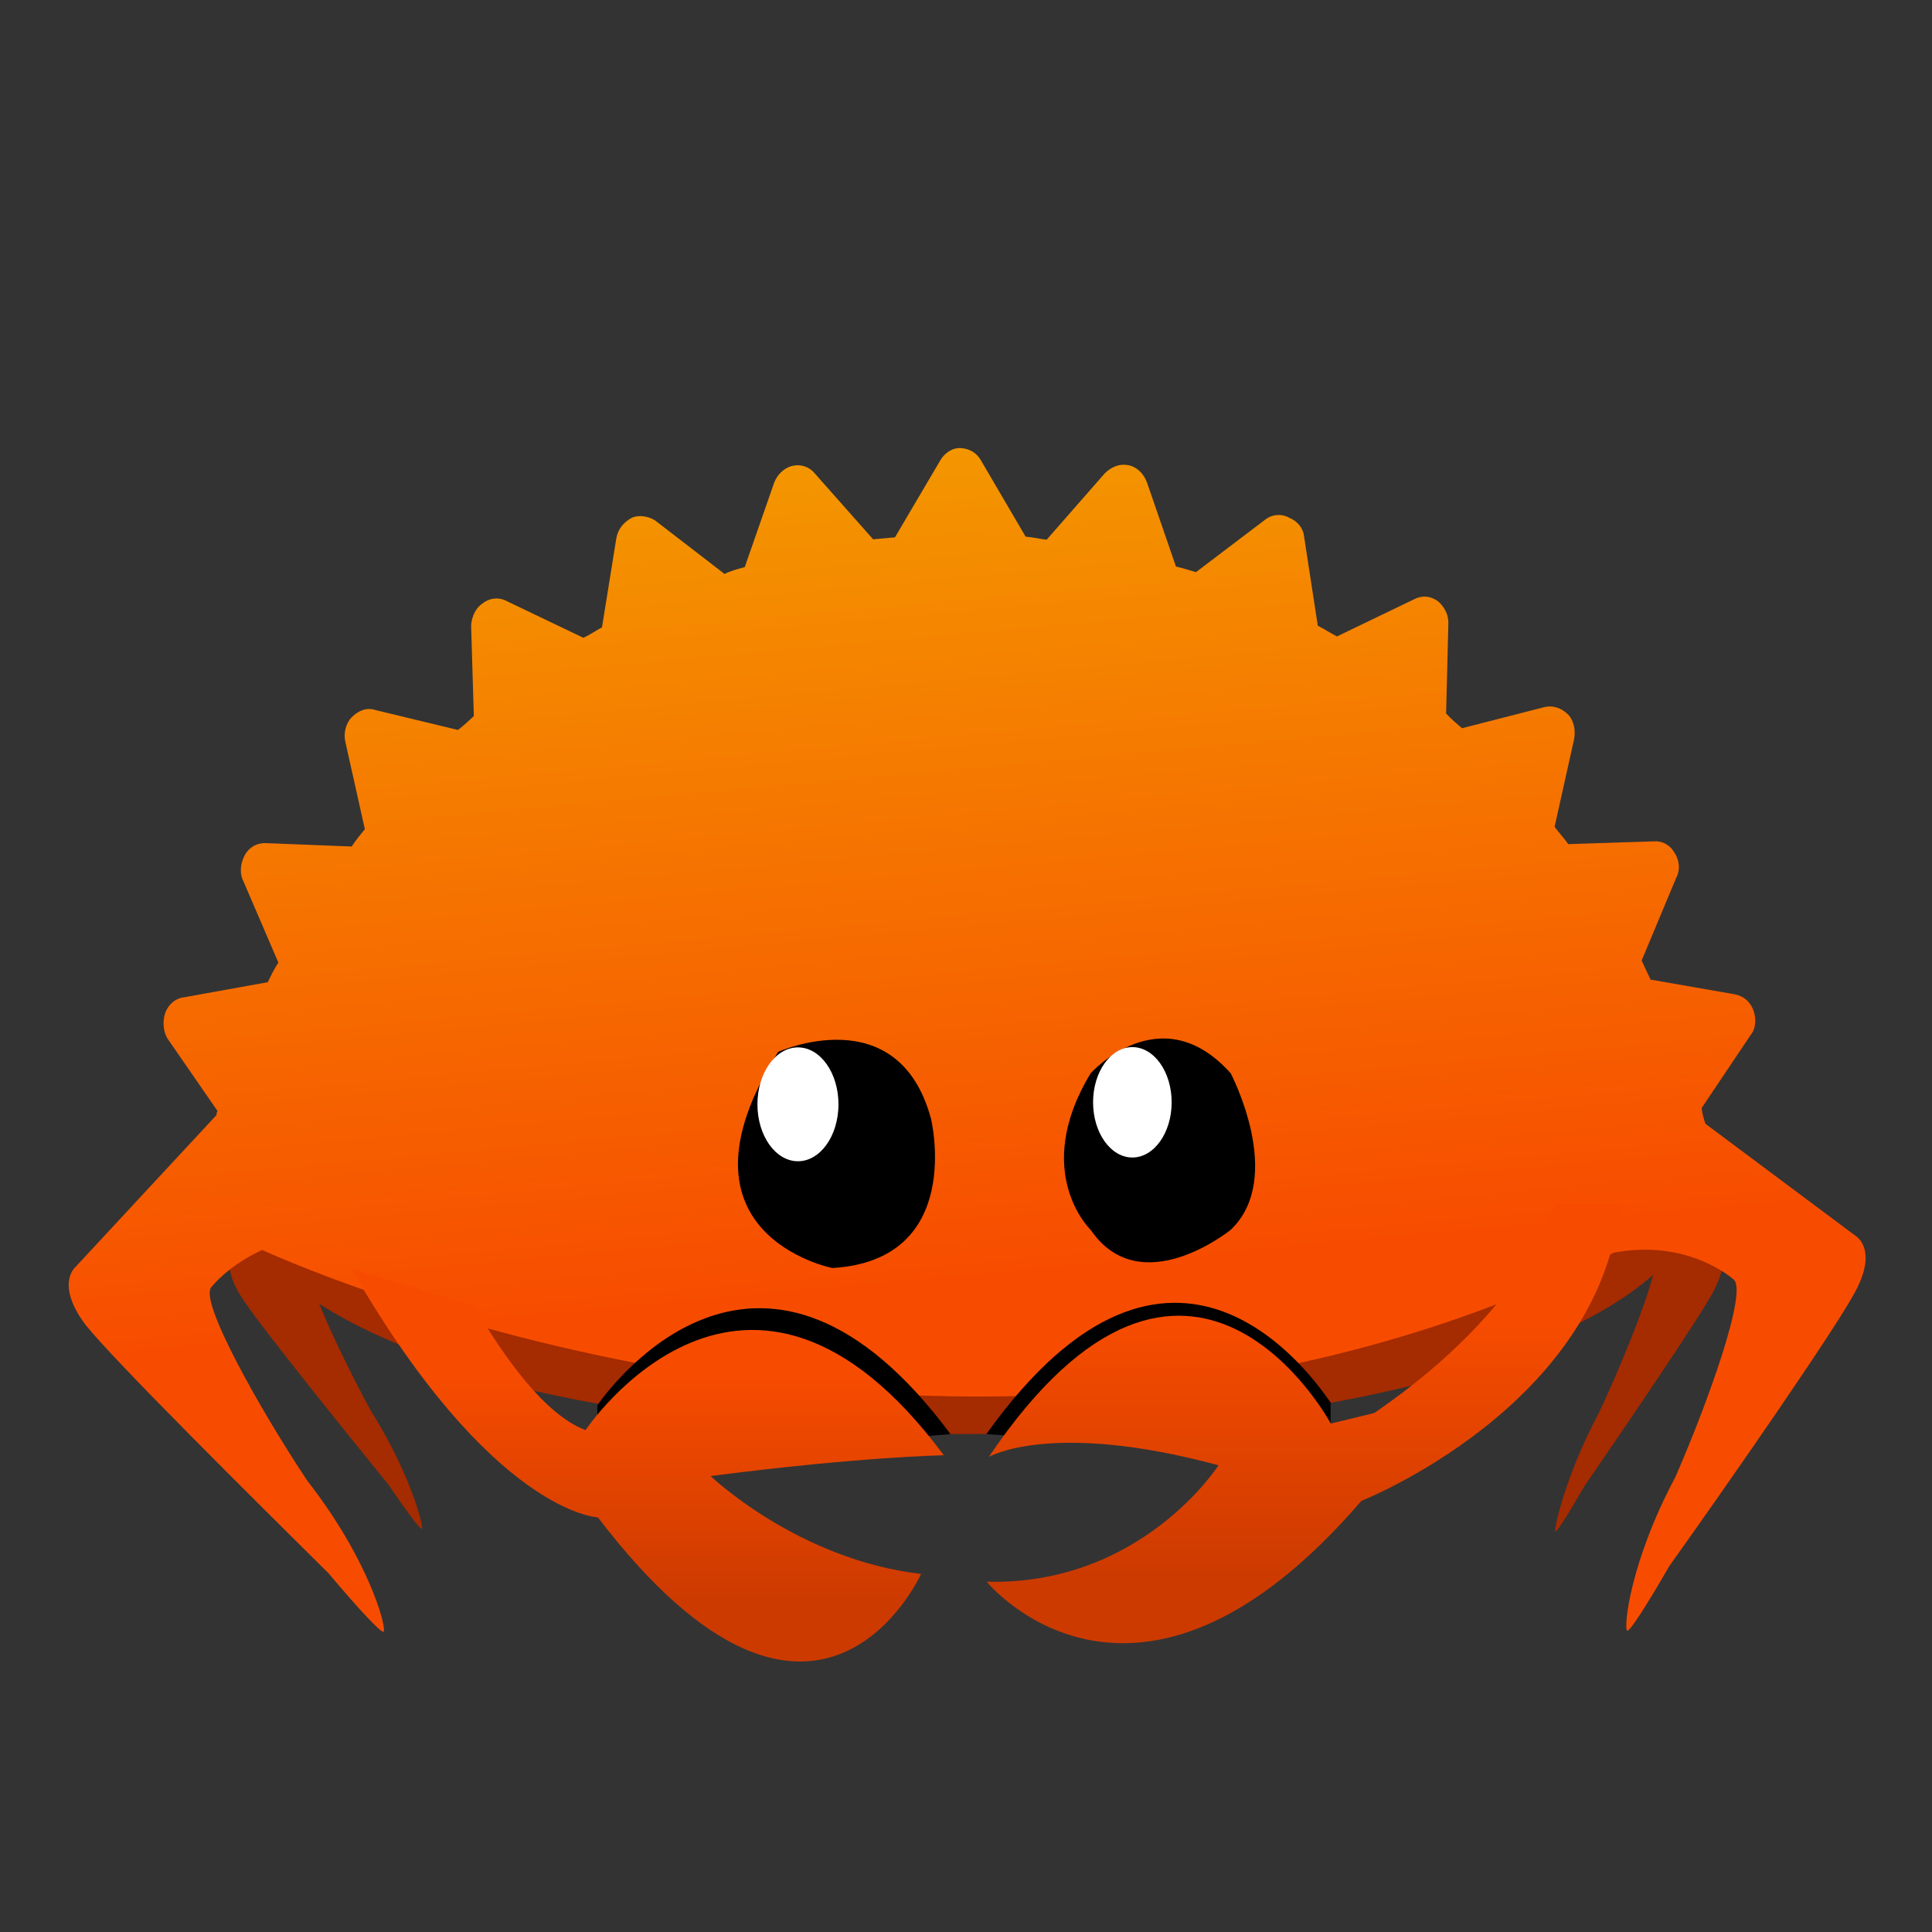 <svg width="85" height="85" viewBox="0 0 85 85" fill="none" xmlns="http://www.w3.org/2000/svg">
<rect x="0" y="0" width="85" height="85" fill="#333333" stroke="none"/>
<path d="M42.313 42.874C33.725 42.874 25.923 43.928 20.146 45.646V60.321C25.923 62.039 33.725 63.094 42.313 63.094C52.142 63.094 60.941 61.713 66.852 59.536V46.432C60.941 44.255 52.142 42.874 42.313 42.874Z" fill="#A52B00"/>
<path d="M75.704 54.798L74.698 52.668C74.703 52.587 74.707 52.507 74.707 52.425C74.707 50.011 72.249 47.787 68.113 46.005V58.845C70.043 58.014 71.608 57.087 72.728 56.088C72.398 57.441 71.271 60.178 70.373 62.103C68.896 64.856 68.361 67.253 68.43 67.372C68.473 67.446 68.977 66.653 69.72 65.367C71.449 62.851 74.726 58.048 75.38 56.825C76.122 55.438 75.704 54.798 75.704 54.798Z" fill="#A52B00"/>
<path d="M10.56 52.566C10.56 53.031 10.652 53.489 10.829 53.938L10.226 55.034C10.226 55.034 9.743 55.673 10.593 57.023C11.344 58.213 15.101 62.872 17.084 65.312C17.936 66.562 18.513 67.333 18.564 67.258C18.643 67.14 18.034 64.792 16.343 62.113C15.553 60.674 14.611 58.768 14.045 57.36C15.624 58.381 17.691 59.307 20.147 60.104V45.028C14.229 46.949 10.56 49.616 10.56 52.566Z" fill="#A52B00"/>
<path d="M41.349 20.289L39.374 23.641C39.054 23.67 38.734 23.699 38.414 23.728L35.859 20.843C35.618 20.537 35.231 20.408 34.862 20.496C34.494 20.584 34.197 20.885 34.064 21.225L32.765 24.952C32.45 25.036 32.134 25.119 31.877 25.252L28.83 22.904C28.545 22.711 28.109 22.641 27.798 22.779C27.439 22.975 27.195 23.271 27.12 23.66L26.485 27.601C26.227 27.734 25.974 27.921 25.663 28.059L22.303 26.45C21.964 26.262 21.538 26.301 21.236 26.547C20.929 26.739 20.748 27.138 20.727 27.523L20.847 31.505C20.647 31.687 20.399 31.928 20.146 32.115L16.525 31.241C16.138 31.112 15.773 31.255 15.476 31.555C15.228 31.796 15.104 32.245 15.19 32.62L16.052 36.48C15.857 36.716 15.662 36.953 15.472 37.243L11.696 37.094C11.319 37.074 10.959 37.271 10.773 37.616C10.587 37.961 10.517 38.405 10.709 38.77L12.246 42.349C12.056 42.64 11.919 42.926 11.782 43.212L8.128 43.872C7.702 43.911 7.405 44.211 7.272 44.551C7.144 44.946 7.18 45.38 7.368 45.691L9.572 48.882C9.523 48.941 9.528 48.995 9.532 49.05L3.323 55.739C3.323 55.739 2.418 56.478 3.751 58.271C4.955 59.802 11.172 65.965 14.456 69.221C15.829 70.847 16.774 71.855 16.876 71.791C17.023 71.613 16.233 68.622 13.522 65.15C11.429 62.003 8.71 57.164 9.309 56.617C9.309 56.617 10.037 55.676 11.538 54.993C11.48 54.944 11.48 54.944 11.538 54.993C11.538 54.993 42.369 69.42 70.996 55.114C74.276 54.488 76.254 56.278 76.254 56.278C76.936 56.708 75.151 61.683 73.709 64.986C71.712 68.722 71.421 71.648 71.59 71.742C71.702 71.786 72.415 70.682 73.447 68.893C75.995 65.325 80.741 58.495 81.622 56.829C82.645 54.931 81.63 54.367 81.63 54.367L75.034 49.443C74.962 49.23 74.89 49.018 74.867 48.747L77.016 45.543C77.26 45.248 77.277 44.809 77.138 44.438C77 44.068 76.71 43.821 76.328 43.746L72.618 43.099C72.488 42.837 72.354 42.521 72.225 42.26L73.746 38.621C73.932 38.276 73.895 37.842 73.65 37.481C73.462 37.17 73.124 36.982 72.751 37.016L68.998 37.138C68.816 36.881 68.579 36.629 68.396 36.373L69.254 32.521C69.329 32.131 69.239 31.702 69.003 31.45C68.709 31.148 68.322 31.02 67.953 31.108L64.323 32.039C64.091 31.841 63.859 31.644 63.623 31.392L63.721 27.445C63.742 27.06 63.55 26.695 63.26 26.448C62.917 26.205 62.539 26.185 62.18 26.382L58.822 27.999C58.542 27.861 58.257 27.668 57.977 27.529L57.381 23.646C57.344 23.212 57.05 22.91 56.716 22.776C56.378 22.588 55.951 22.627 55.649 22.873L52.618 25.172C52.342 25.088 52.066 25.004 51.737 24.924L50.457 21.212C50.318 20.842 50.024 20.54 49.641 20.466C49.259 20.391 48.895 20.534 48.597 20.834L46.048 23.746C45.776 23.716 45.447 23.636 45.123 23.611L43.176 20.287C42.984 19.922 42.646 19.734 42.268 19.714C41.89 19.693 41.535 19.944 41.349 20.289Z" fill="url(#paint0_linear_3029_413)"/>
<path d="M31.9 64.102C31.782 63.999 31.721 63.938 31.721 63.938L41.817 63.094C33.581 51.999 26.983 60.837 26.281 61.825V64.102H31.9Z" fill="black"/>
<path d="M52.922 63.982C53.04 63.88 53.102 63.818 53.102 63.818L43.398 63.093C51.638 51.544 57.839 60.717 58.541 61.706V63.982H52.922Z" fill="black"/>
<path d="M68.43 52.968C68.43 52.968 67.332 57.452 60.462 62.167L58.55 62.631C58.55 62.631 52.323 51.035 43.502 64.1C43.502 64.1 46.247 62.477 53.61 64.467C53.61 64.467 50.222 69.763 43.408 69.589C43.408 69.589 49.938 77.609 59.894 66.033C59.894 66.033 70.417 61.877 71.269 52.968L68.43 52.968Z" fill="url(#paint1_linear_3029_413)"/>
<path d="M47.984 47.22C47.984 47.22 51.065 43.776 54.145 47.22C54.145 47.22 56.565 51.812 54.145 54.108C54.145 54.108 50.184 57.322 47.984 54.108C47.984 54.108 45.344 51.582 47.984 47.22Z" fill="black"/>
<path d="M51.548 48.497C51.548 49.838 50.774 50.925 49.82 50.925C48.865 50.925 48.091 49.838 48.091 48.497C48.091 47.156 48.865 46.069 49.82 46.069C50.774 46.069 51.548 47.156 51.548 48.497Z" fill="white"/>
<path d="M34.235 46.279C34.235 46.279 39.519 43.89 40.961 49.222C40.961 49.222 42.472 55.437 36.622 55.788C36.622 55.788 29.162 54.321 34.235 46.279Z" fill="black"/>
<path d="M36.889 48.585C36.889 49.968 36.091 51.09 35.106 51.09C34.122 51.09 33.324 49.968 33.324 48.585C33.324 47.202 34.122 46.081 35.106 46.081C36.091 46.081 36.889 47.202 36.889 48.585Z" fill="white"/>
<path d="M26.303 66.757C35.954 79.394 40.525 69.246 40.525 69.246C35.108 68.624 31.264 64.941 31.264 64.941C37.766 64.094 41.524 64.025 41.524 64.025C32.822 52.304 25.762 62.919 25.762 62.919C24.001 62.262 22.189 59.755 20.852 57.439L15.451 55.813C21.665 66.601 26.303 66.757 26.303 66.757Z" fill="url(#paint2_linear_3029_413)"/>
<defs>
<linearGradient id="paint0_linear_3029_413" x1="44.1" y1="74.239" x2="39.172" y2="19.995" gradientUnits="userSpaceOnUse">
<stop stop-color="#F74C00"/>
<stop offset="0.33" stop-color="#F74C00"/>
<stop offset="1" stop-color="#F49600"/>
</linearGradient>
<linearGradient id="paint1_linear_3029_413" x1="57.338" y1="72.294" x2="57.338" y2="52.968" gradientUnits="userSpaceOnUse">
<stop stop-color="#CC3A00"/>
<stop offset="0.15" stop-color="#CC3A00"/>
<stop offset="0.74" stop-color="#F74C00"/>
<stop offset="1" stop-color="#F74C00"/>
</linearGradient>
<linearGradient id="paint2_linear_3029_413" x1="28.488" y1="73.101" x2="28.488" y2="55.813" gradientUnits="userSpaceOnUse">
<stop stop-color="#CC3A00"/>
<stop offset="0.15" stop-color="#CC3A00"/>
<stop offset="0.74" stop-color="#F74C00"/>
<stop offset="1" stop-color="#F74C00"/>
</linearGradient>
</defs>
</svg>
